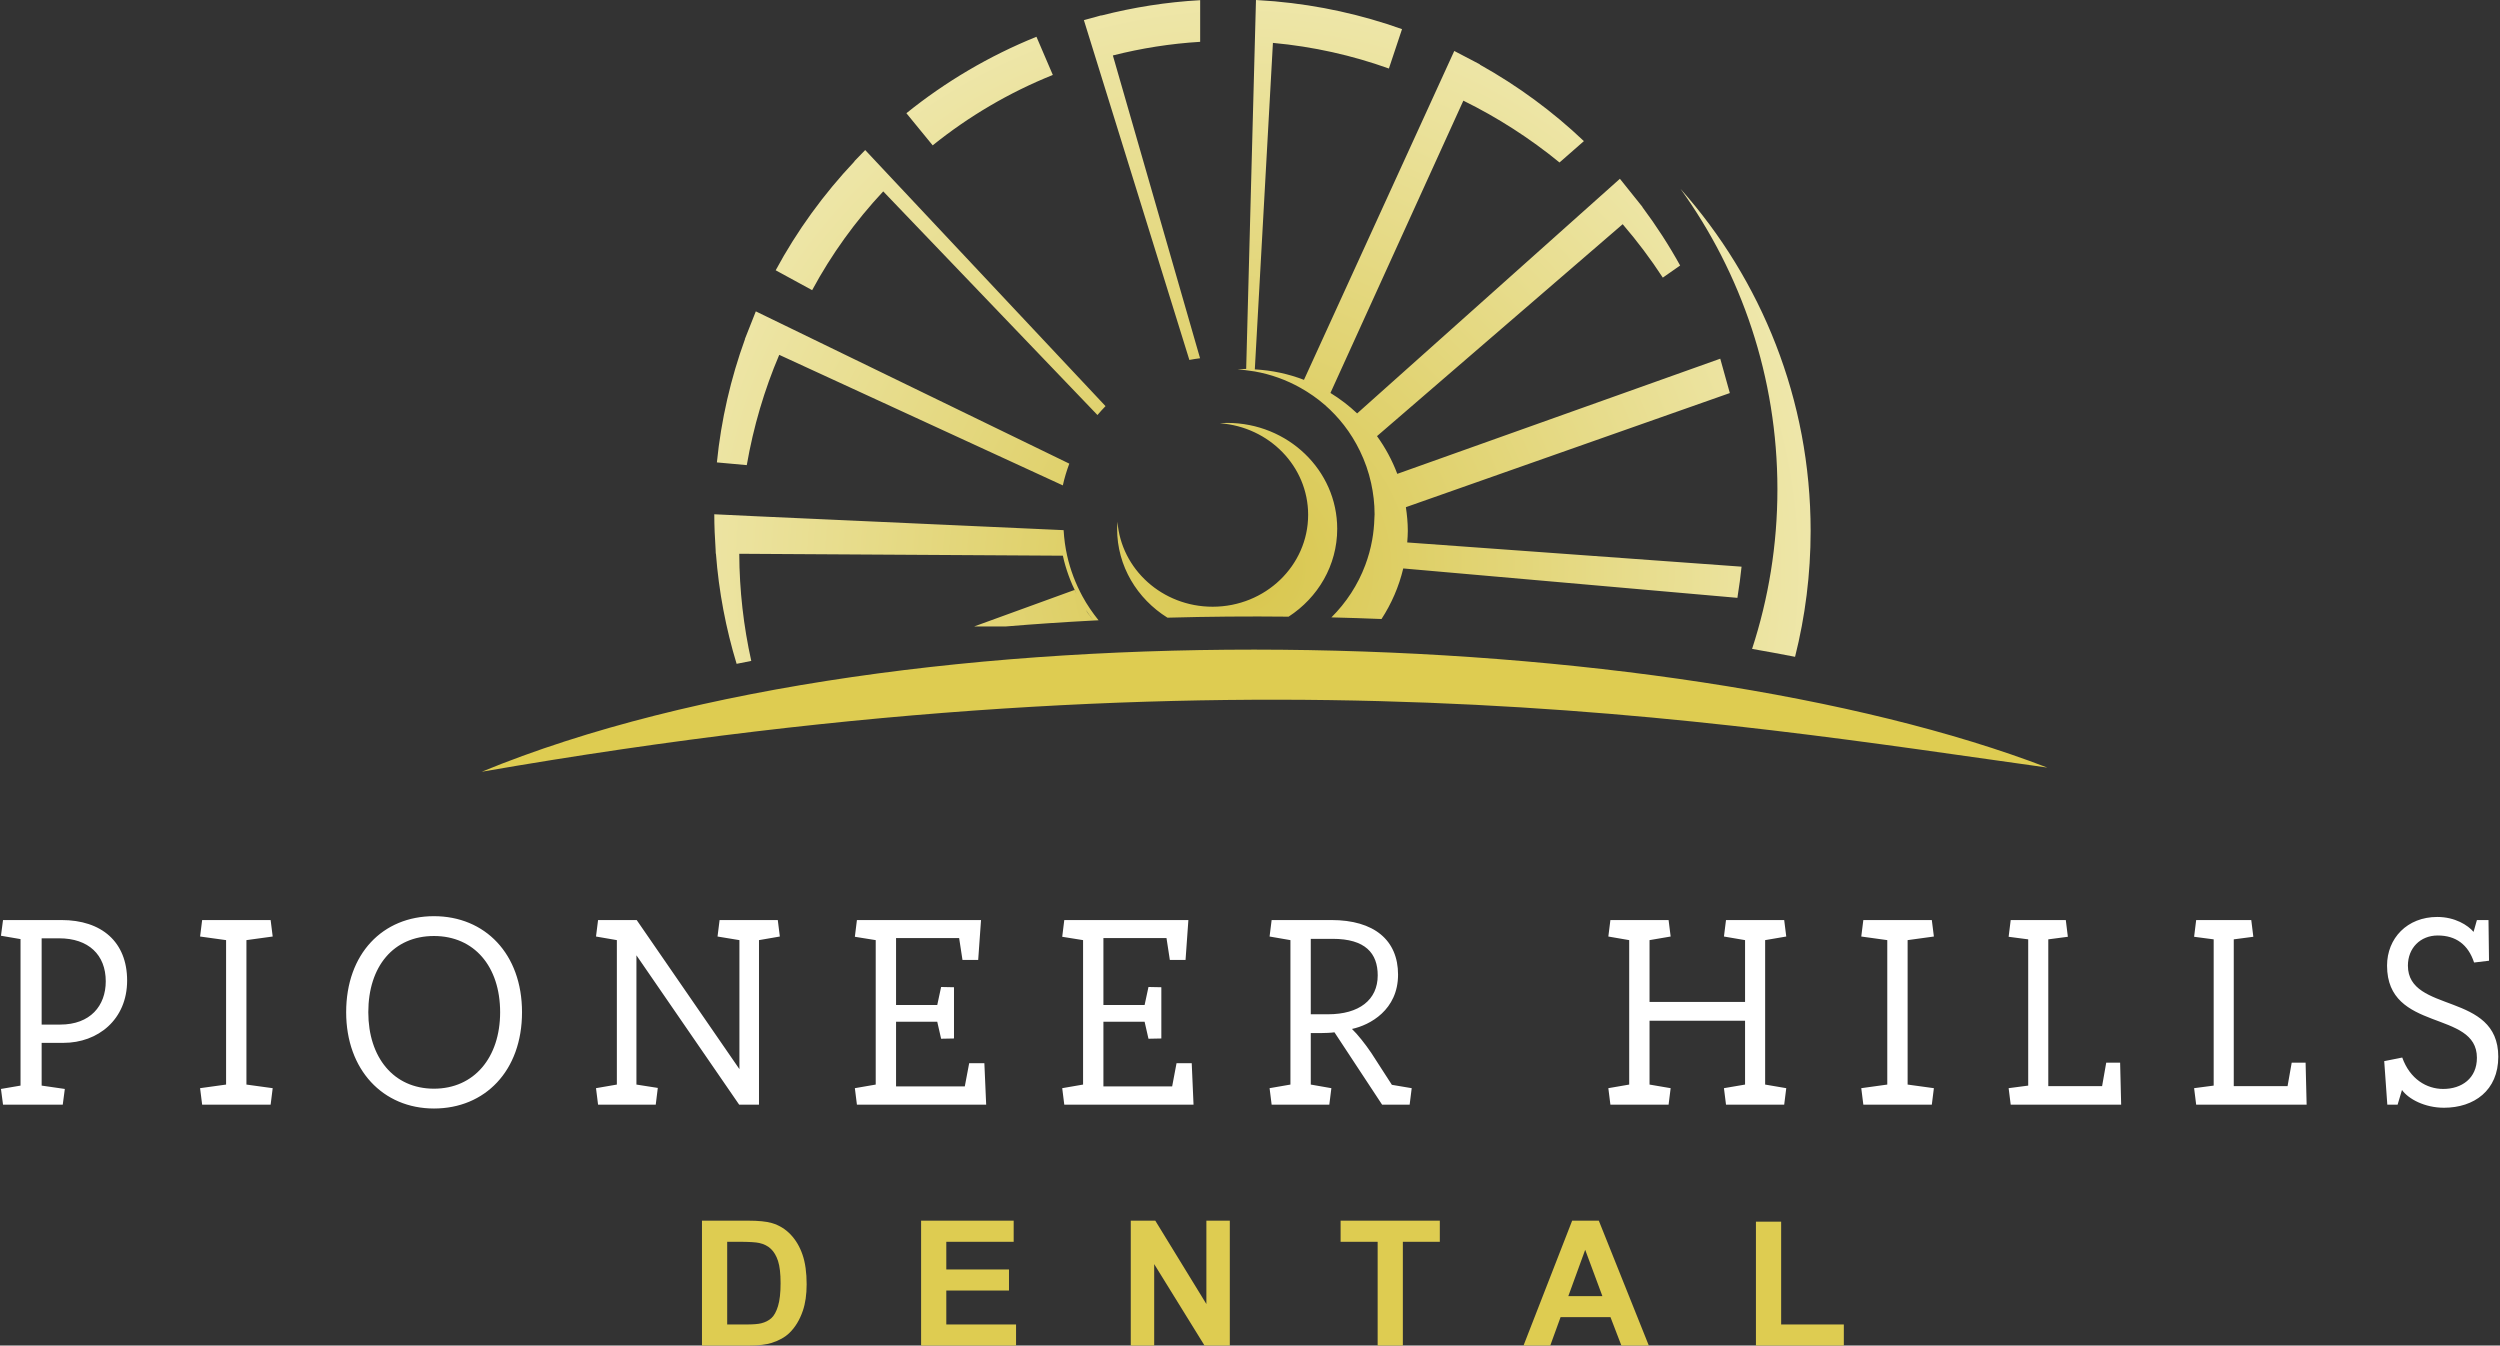 <?xml version="1.0" encoding="utf-8"?>
<svg xmlns="http://www.w3.org/2000/svg" xmlns:xlink="http://www.w3.org/1999/xlink" width="301px" height="162px" viewBox="0 0 301 162" version="1.1">
    
    <rect x="0" y="0" width="301" height="162" fill="#333333" stroke="none"/>
    
    <title>original</title>
    <desc>Created with Sketch.</desc>
    <defs>
        <radialGradient cx="48.019%" cy="85.665%" fx="48.019%" fy="85.665%" r="109.696%" gradientTransform="translate(0.48,0.857),scale(0.606,1),rotate(90),translate(-0.48,-0.857)" id="radialGradient-1">
            <stop stop-color="#D8C64C" offset="0%"/>
            <stop stop-color="#F4EFC2" offset="100%"/>
        </radialGradient>
    </defs>
    <g id="Page-1" stroke="none" stroke-width="1" fill="none" fill-rule="evenodd">
        <g id="Artboard" transform="translate(-90, -61)" fill-rule="nonzero">
            <g id="original" transform="translate(90, 61)">
                <path d="M58,92.918 C109,71.918 201,74.918 246.5,92.418 C207,86.918 150,76.918 58,92.918" id="Fill-1-Copy" fill="#DECC51"/>
                <path d="M126.76,9.024 L124.789,4.426 C119.102,6.726 113.833,9.839 109.129,13.631 L112.295,17.501 C116.639,14.004 121.505,11.136 126.76,9.024 L126.76,9.024 Z M104.185,18.082 L104.171,18.066 L102.864,19.414 L102.881,19.432 C99.18,23.357 95.975,27.753 93.393,32.542 L97.783,34.936 C100.118,30.601 103.006,26.612 106.34,23.043 L132.133,49.969 C132.444,49.6 132.77,49.245 133.106,48.899 L107.603,21.724 L104.185,18.082 Z M131.989,7.222 L143.199,43.337 C143.621,43.25 144.055,43.194 144.487,43.134 L133.989,6.677 C137.382,5.817 140.894,5.254 144.5,5.035 L144.5,0.023 C140.414,0.25 136.44,0.886 132.604,1.87 L132.598,1.847 L130.5,2.424 L130.507,2.446 L131.989,7.222 Z M200.202,33.426 L202.288,31.967 C200.933,29.516 199.413,27.171 197.749,24.941 L195.369,26.993 C197.117,29.025 198.734,31.173 200.202,33.426 L200.202,33.426 Z M89.912,56.001 C90.715,51.375 92.03,46.925 93.821,42.723 L89.699,40.826 C87.991,45.537 86.829,50.509 86.313,55.674 L89.912,56.001 Z M204.691,67.865 L169.43,65.311 C169.463,64.849 169.5,64.388 169.5,63.918 C169.5,62.945 169.406,61.997 169.268,61.063 L203.51,49.001 L208.243,47.334 L208.272,47.324 L207.989,46.313 L207.453,44.386 L207.119,43.187 L207.09,43.197 L202.376,44.878 L168.233,57.052 C167.618,55.422 166.797,53.899 165.791,52.51 L193.959,28.211 L197.749,24.941 L197.762,24.93 L197.31,24.365 L195.364,21.935 L195.036,21.524 L195.02,21.54 L191.293,24.867 L163.4,49.775 C162.419,48.846 161.342,48.024 160.185,47.312 L176.09,12.335 L176.188,12.119 C180.337,14.162 184.219,16.662 187.765,19.562 L190.701,16.991 C186.942,13.416 182.727,10.322 178.163,7.774 L178.176,7.747 L177.018,7.141 L176.244,6.737 L175.094,6.136 L175.081,6.165 L173.003,10.711 L156.998,45.733 C155.145,45.02 153.157,44.587 151.08,44.473 L153.26,5.164 C158.115,5.61 162.796,6.664 167.223,8.25 L168.804,3.506 C163.963,1.782 158.847,0.639 153.537,0.166 L153.537,0.164 L153.469,0.159 L153.023,0.127 L151.219,0 L151.219,0.009 L151.086,5.01 L150.04,44.42 C150.027,44.42 150.014,44.418 150,44.418 C149.662,44.418 149.333,44.452 149,44.468 C149.35,44.488 149.692,44.538 150.035,44.578 C150.382,44.618 150.727,44.663 151.067,44.723 C153.031,45.07 154.882,45.744 156.563,46.688 C157.62,47.282 158.617,47.972 159.525,48.765 C160.364,49.498 161.128,50.312 161.814,51.191 C162.559,52.147 163.196,53.187 163.732,54.287 C164.328,55.51 164.787,56.811 165.085,58.175 C165.349,59.382 165.5,60.631 165.5,61.918 C165.5,62.08 165.481,62.237 165.476,62.398 C165.451,63.286 165.364,64.156 165.211,65.006 C165.025,66.053 164.742,67.065 164.378,68.039 C163.484,70.43 162.077,72.567 160.302,74.333 C162.319,74.382 164.33,74.448 166.335,74.529 C167.531,72.69 168.428,70.639 168.951,68.441 L204.176,71.539 L209.175,71.979 L209.186,71.98 L209.218,71.739 C209.403,70.582 209.563,69.417 209.682,68.238 L209.683,68.227 L209.682,68.227 L204.691,67.865 Z M128.485,66.909 C128.259,65.91 128.121,64.88 128.059,63.829 L127.558,63.807 L91.006,62.156 L86,61.918 C86,63.338 86.066,64.741 86.159,66.137 L86.179,66.656 L86.198,66.656 C86.545,71.238 87.399,75.677 88.688,79.926 C89.276,79.807 89.861,79.686 90.452,79.571 C89.53,75.416 89.026,71.103 89.007,66.674 L91.214,66.688 L127.968,66.906 C128.324,68.535 128.899,70.078 129.63,71.528 C129.545,71.362 129.456,71.199 129.377,71.029 L117.277,75.43 L120.277,75.43 L121.045,75.43 C124.558,75.137 128.098,74.898 131.656,74.712 C131.432,74.419 131.195,74.134 130.985,73.829 C130.953,73.783 130.922,73.738 130.892,73.693 C130.833,73.607 130.787,73.513 130.731,73.427 C131.025,73.866 131.334,74.295 131.656,74.712 C131.86,74.702 132.064,74.694 132.267,74.684 C131.54,73.773 130.873,72.813 130.317,71.778 C129.5,70.264 128.872,68.633 128.485,66.909 L128.485,66.909 Z M127.965,58.441 C128.161,57.542 128.43,56.671 128.744,55.822 L95.509,39.678 L91.022,37.499 L91,37.488 L90.766,38.081 L90.309,39.238 L89.684,40.819 L89.699,40.826 L94.259,42.925 L127.965,58.441 Z M147.75,50.918 C147.455,50.918 147.166,50.942 146.875,50.961 C152.817,51.392 157.5,56.157 157.5,61.984 C157.5,68.096 152.352,73.05 146,73.05 C139.945,73.05 134.992,68.543 134.544,62.826 C134.526,63.106 134.5,63.384 134.5,63.668 C134.5,68.158 136.917,72.098 140.563,74.369 C145.42,74.235 150.289,74.194 155.147,74.247 C158.678,71.957 161,68.074 161,63.668 C161,56.627 155.068,50.918 147.75,50.918 L147.75,50.918 Z M218,63.918 C218,69.149 217.345,74.227 216.125,79.08 C214.423,78.75 212.699,78.431 210.951,78.127 C212.922,72.077 214,65.625 214,58.918 C214,45.413 209.669,32.926 202.338,22.743 C212.075,33.694 218,48.111 218,63.918 L218,63.918 Z" id="Fill-3-Copy" fill="url(#radialGradient-1)"/>
                <path d="M7.556,133 L7.804,131.109 L5.014,130.706 L5.014,125.56 L7.649,125.56 C11.772,125.56 15.306,122.77 15.306,118.058 C15.306,113.408 12.237,110.773 7.401,110.773 L0.364,110.773 L0.116,112.664 L2.472,113.067 L2.472,130.706 L0.116,131.109 L0.364,133 L7.556,133 Z M7.246,123.359 L5.014,123.359 L5.014,112.974 L7.122,112.974 C10.656,112.974 12.733,114.958 12.733,118.151 C12.733,121.096 10.873,123.359 7.246,123.359 Z M32.584,133 L32.832,131.016 L29.67,130.582 L29.67,113.191 L32.832,112.757 L32.584,110.773 L24.338,110.773 L24.09,112.757 L27.221,113.191 L27.221,130.582 L24.09,131.016 L24.338,133 L32.584,133 Z M52.249,133.465 C58.387,133.465 62.851,128.939 62.851,121.871 C62.851,114.834 58.387,110.308 52.249,110.308 C46.08,110.308 41.678,114.834 41.678,121.871 C41.678,128.815 46.111,133.465 52.249,133.465 Z M52.249,131.078 C47.382,131.078 44.344,127.296 44.344,121.871 C44.344,116.353 47.382,112.695 52.249,112.695 C57.085,112.695 60.216,116.353 60.216,121.871 C60.216,127.327 57.085,131.078 52.249,131.078 Z M78.951,133 L79.199,130.985 L76.626,130.582 L76.626,115.02 L88.995,133 L91.382,133 L91.382,113.191 L93.893,112.757 L93.645,110.773 L86.639,110.773 L86.391,112.757 L89.026,113.191 L89.026,128.722 L76.657,110.773 L72.007,110.773 L71.759,112.757 L74.27,113.191 L74.27,130.582 L71.759,131.016 L72.007,133 L78.951,133 Z M118.735,133 L118.518,128.009 L116.689,128.009 L116.162,130.799 L107.885,130.799 L107.885,123.018 L112.845,123.018 L113.31,125.064 L114.86,125.033 L114.86,118.864 L113.31,118.833 L112.845,121.003 L107.885,121.003 L107.885,112.943 L115.48,112.943 L115.883,115.578 L117.774,115.578 L118.115,110.773 L103.173,110.773 L102.925,112.788 L105.436,113.191 L105.436,130.582 L102.925,131.016 L103.173,133 L118.735,133 Z M143.701,133 L143.484,128.009 L141.655,128.009 L141.128,130.799 L132.851,130.799 L132.851,123.018 L137.811,123.018 L138.276,125.064 L139.826,125.033 L139.826,118.864 L138.276,118.833 L137.811,121.003 L132.851,121.003 L132.851,112.943 L140.446,112.943 L140.849,115.578 L142.74,115.578 L143.081,110.773 L128.139,110.773 L127.891,112.788 L130.402,113.191 L130.402,130.582 L127.891,131.016 L128.139,133 L143.701,133 Z M160.049,133 L160.297,131.016 L157.817,130.582 L157.817,124.382 L159.026,124.382 C159.522,124.382 160.266,124.351 160.669,124.289 L166.404,133 L169.721,133 L169.969,131.016 L167.582,130.613 L165.102,126.769 C164.389,125.715 163.459,124.537 162.777,123.886 C164.947,123.421 168.326,121.592 168.326,117.345 C168.326,113.191 165.443,110.773 160.297,110.773 L153.105,110.773 L152.857,112.757 L155.368,113.191 L155.368,130.582 L152.857,131.016 L153.105,133 L160.049,133 Z M159.894,122.119 L157.817,122.119 L157.817,113.036 L160.452,113.036 C164.389,113.036 165.877,114.772 165.877,117.438 C165.877,120.383 163.645,122.119 159.894,122.119 Z M200.898,133 L201.146,131.016 L198.604,130.582 L198.604,122.894 L210.105,122.894 L210.105,130.582 L207.563,131.016 L207.811,133 L214.817,133 L215.065,131.016 L212.523,130.582 L212.523,113.191 L215.065,112.757 L214.817,110.773 L207.811,110.773 L207.563,112.757 L210.105,113.191 L210.105,120.631 L198.604,120.631 L198.604,113.191 L201.146,112.757 L200.898,110.773 L193.892,110.773 L193.644,112.757 L196.155,113.191 L196.155,130.582 L193.644,131.016 L193.892,133 L200.898,133 Z M232.591,133 L232.839,131.016 L229.677,130.582 L229.677,113.191 L232.839,112.757 L232.591,110.773 L224.345,110.773 L224.097,112.757 L227.228,113.191 L227.228,130.582 L224.097,131.016 L224.345,133 L232.591,133 Z M255.387,133 L255.263,127.947 L253.589,127.947 L253.093,130.768 L246.614,130.768 L246.614,113.098 L248.97,112.788 L248.722,110.773 L242.088,110.773 L241.84,112.788 L244.196,113.098 L244.196,130.706 L241.84,131.016 L242.088,133 L255.387,133 Z M277.718,133 L277.594,127.947 L275.92,127.947 L275.424,130.768 L268.945,130.768 L268.945,113.098 L271.301,112.788 L271.053,110.773 L264.419,110.773 L264.171,112.788 L266.527,113.098 L266.527,130.706 L264.171,131.016 L264.419,133 L277.718,133 Z M294.252,133.372 C297.879,133.372 300.793,131.295 300.793,127.234 C300.793,119.36 289.912,122.057 289.912,116.26 C289.912,114.152 291.4,112.633 293.508,112.633 C295.678,112.633 297.166,113.718 297.879,115.888 L299.677,115.671 L299.615,110.773 L298.22,110.773 L297.817,112.199 C297.135,111.393 295.585,110.401 293.446,110.401 C289.819,110.401 287.401,112.974 287.401,116.26 C287.401,124.351 298.22,121.53 298.22,127.358 C298.22,129.838 296.391,131.109 294.159,131.109 C292.175,131.109 290.16,129.931 289.23,127.327 L287.06,127.761 L287.432,133 L288.672,133 L289.199,131.233 C289.974,132.318 291.927,133.372 294.252,133.372 Z" id="PIONEERHILLS" fill="#FFFFFF"/>
                <path d="M90.229,162 C91.35,162 92.246,161.894 92.916,161.682 C93.811,161.395 94.522,160.995 95.048,160.483 C95.746,159.806 96.282,158.921 96.658,157.827 C96.966,156.931 97.12,155.865 97.12,154.628 C97.12,153.219 96.956,152.035 96.627,151.075 C96.299,150.114 95.821,149.302 95.192,148.639 C94.563,147.976 93.808,147.515 92.926,147.255 C92.27,147.064 91.316,146.968 90.065,146.968 L90.065,146.968 L84.518,146.968 L84.518,162 L90.229,162 Z M89.819,159.467 L87.553,159.467 L87.553,149.511 L88.917,149.511 C90.154,149.511 90.984,149.559 91.408,149.654 C91.976,149.778 92.444,150.013 92.813,150.362 C93.182,150.711 93.469,151.196 93.674,151.818 C93.879,152.44 93.982,153.332 93.982,154.494 C93.982,155.656 93.879,156.574 93.674,157.248 C93.469,157.921 93.204,158.404 92.88,158.698 C92.555,158.992 92.146,159.201 91.654,159.324 C91.278,159.42 90.667,159.467 89.819,159.467 L89.819,159.467 Z M122.333,162 L122.333,159.467 L113.935,159.467 L113.935,155.376 L121.482,155.376 L121.482,152.843 L113.935,152.843 L113.935,149.511 L122.046,149.511 L122.046,146.968 L110.9,146.968 L110.9,162 L122.333,162 Z M138.964,162 L138.964,152.197 L145.024,162 L148.069,162 L148.069,146.968 L145.249,146.968 L145.249,157.007 L139.097,146.968 L136.144,146.968 L136.144,162 L138.964,162 Z M168.904,162 L168.904,149.511 L173.354,149.511 L173.354,146.968 L161.408,146.968 L161.408,149.511 L165.869,149.511 L165.869,162 L168.904,162 Z M186.652,162 L187.893,158.586 L193.902,158.586 L195.214,162 L198.516,162 L192.497,146.968 L189.288,146.968 L183.433,162 L186.652,162 Z M192.928,156.053 L188.826,156.053 L190.857,150.475 L192.928,156.053 Z M221.997,162 L221.997,159.467 L214.45,159.467 L214.45,147.091 L211.415,147.091 L211.415,162 L221.997,162 Z" id="DENTAL" fill="#DECC51"/>
            </g>
        </g>
    </g>
</svg>